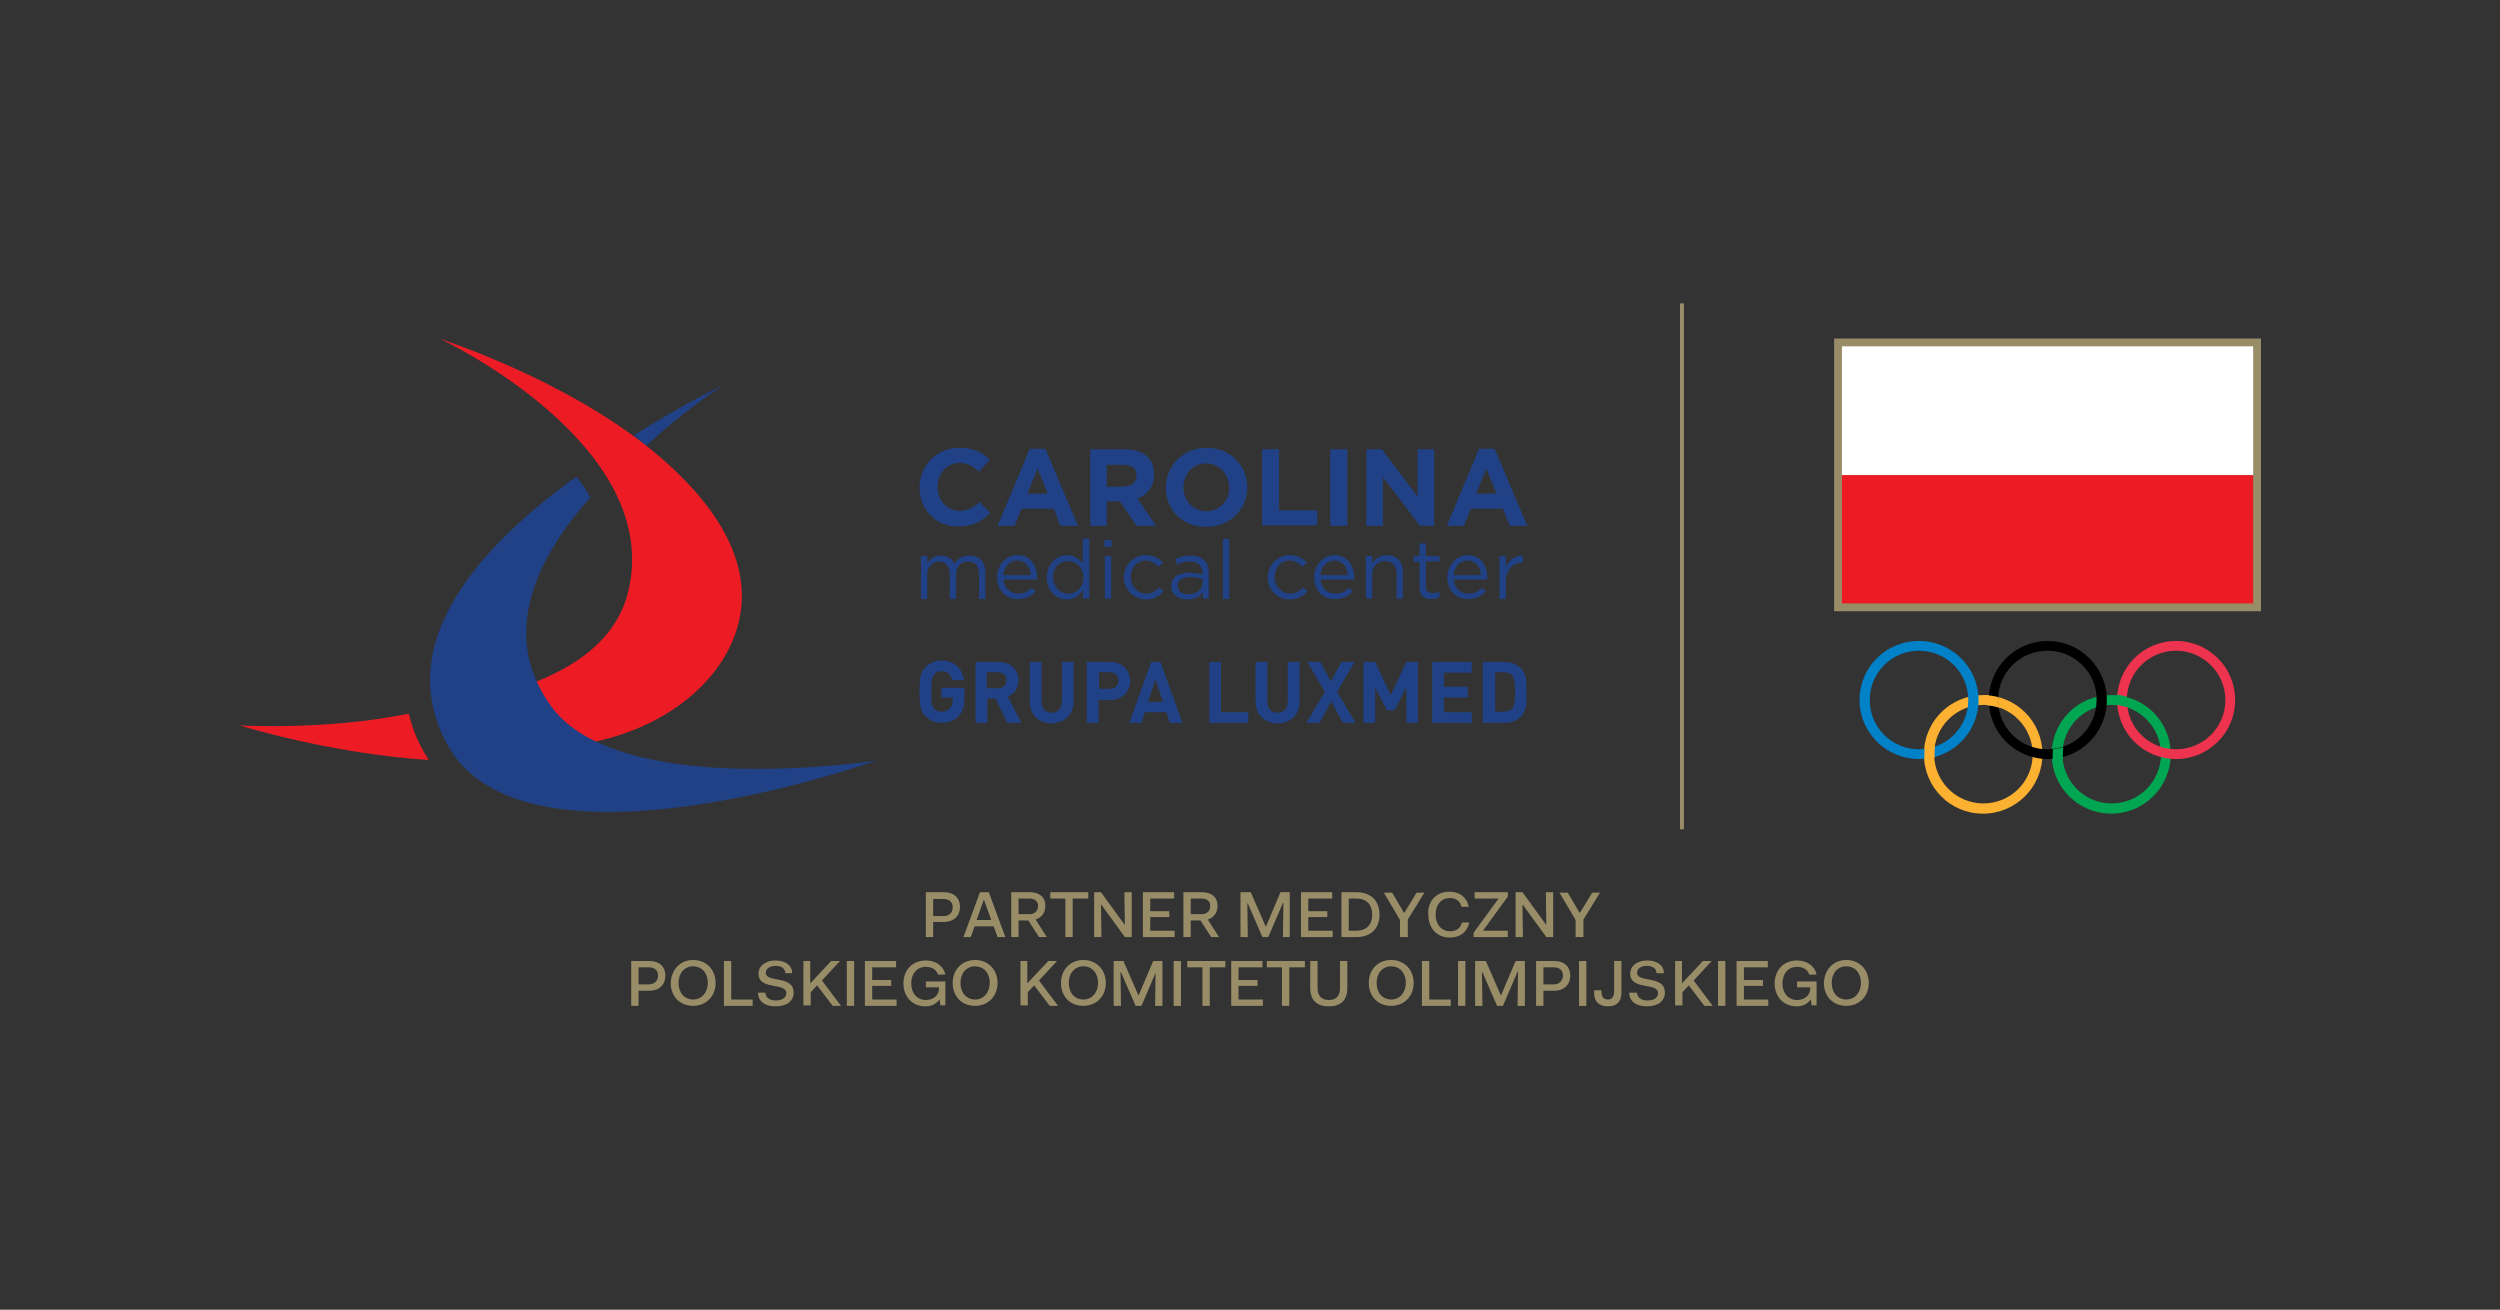 <?xml version="1.0" encoding="UTF-8"?> <!-- Generator: Adobe Illustrator 26.0.3, SVG Export Plug-In . SVG Version: 6.00 Build 0) --> <svg xmlns="http://www.w3.org/2000/svg" xmlns:xlink="http://www.w3.org/1999/xlink" version="1.1" id="Layer_3" x="0px" y="0px" viewBox="0 0 512.5 268.5" style="enable-background:new 0 0 512.5 268.5;" xml:space="preserve"><rect x="0" y="0" width="512.5" height="268.5" fill="#333333" stroke="none"/> <style type="text/css"> .st0{fill-rule:evenodd;clip-rule:evenodd;fill:#998D68;} .st1{fill:#204186;} .st2{fill:#ED1C24;} .st3{fill:#998D68;} .st4{fill:#FFFFFF;} .st5{fill:#FCB131;} .st6{fill:#00A651;} .st7{fill:#0081C8;} .st8{fill:#EE334E;} </style> <rect x="344.4" y="62.2" class="st0" width="0.8" height="107.8"></rect> <g> <g> <g> <path class="st1" d="M188.5,100L188.5,100c0-4.5,3.4-8.2,8.2-8.2c3,0,4.7,1,6.2,2.4l-2.2,2.5c-1.2-1.1-2.4-1.8-4-1.8 c-2.6,0-4.5,2.2-4.5,4.9v0c0,2.7,1.9,4.9,4.5,4.9c1.8,0,2.9-0.7,4.1-1.8l2.2,2.2c-1.6,1.7-3.4,2.8-6.4,2.8 C192,108.1,188.5,104.5,188.5,100z"></path> <path class="st1" d="M211.1,92h3.2l6.7,15.8h-3.6l-1.4-3.5h-6.6l-1.4,3.5h-3.5L211.1,92z M214.8,101.2l-2.1-5.1l-2.1,5.1H214.8z"></path> <path class="st1" d="M223.5,92.1h7.2c2,0,3.5,0.6,4.6,1.6c0.9,0.9,1.3,2.1,1.3,3.6v0c0,2.5-1.4,4.1-3.4,4.9l3.8,5.6h-4l-3.4-5 h-2.7v5h-3.4V92.1z M230.4,99.7c1.7,0,2.6-0.9,2.6-2.2v0c0-1.5-1-2.2-2.7-2.2h-3.4v4.5H230.4z"></path> <path class="st1" d="M239,100L239,100c0-4.5,3.5-8.2,8.4-8.2c4.8,0,8.3,3.6,8.3,8.1v0c0,4.5-3.5,8.1-8.4,8.1 C242.4,108.1,239,104.5,239,100z M252,100L252,100c0-2.7-2-5-4.7-5c-2.8,0-4.7,2.2-4.7,4.9v0c0,2.7,2,4.9,4.7,4.9 S252,102.7,252,100z"></path> <path class="st1" d="M258.7,92.1h3.5v12.5h7.8v3.1h-11.3V92.1z"></path> <path class="st1" d="M272.7,92.1h3.5v15.7h-3.5V92.1z"></path> <path class="st1" d="M280.1,92.1h3.2l7.3,9.7v-9.7h3.4v15.7h-2.9l-7.6-10v10h-3.4V92.1z"></path> <path class="st1" d="M303.2,92h3.2l6.7,15.8h-3.6l-1.4-3.5h-6.6l-1.4,3.5h-3.5L303.2,92z M306.8,101.2l-2.1-5.1l-2.1,5.1H306.8z"></path> </g> <g> <path class="st1" d="M188.8,114h1.3v1.5c0.6-0.9,1.3-1.6,2.8-1.6c1.4,0,2.3,0.8,2.8,1.7c0.6-1,1.5-1.7,3.1-1.7 c2,0,3.2,1.3,3.2,3.5v5.4h-1.3v-5.1c0-1.7-0.8-2.6-2.3-2.6c-1.3,0-2.4,1-2.4,2.7v5h-1.3v-5.1c0-1.6-0.9-2.6-2.2-2.6 c-1.4,0-2.4,1.1-2.4,2.7v5h-1.3V114z"></path> <path class="st1" d="M204.4,118.4L204.4,118.4c0-2.5,1.8-4.6,4.2-4.6c2.6,0,4,2.1,4,4.6c0,0.2,0,0.3,0,0.4h-6.9 c0.2,1.9,1.5,2.9,3.1,2.9c1.2,0,2-0.5,2.7-1.2l0.8,0.7c-0.9,1-1.9,1.6-3.6,1.6C206.4,122.9,204.4,121.1,204.4,118.4z M211.3,117.9c-0.1-1.6-1-3-2.8-3c-1.5,0-2.7,1.3-2.8,3H211.3z"></path> <path class="st1" d="M214.6,118.4L214.6,118.4c0-2.9,2.1-4.6,4.1-4.6c1.6,0,2.7,0.9,3.3,1.8v-5.2h1.3v12.3H222V121 c-0.7,1-1.7,1.9-3.3,1.9C216.6,122.9,214.6,121.3,214.6,118.4z M222.1,118.4L222.1,118.4c0-2-1.5-3.4-3.1-3.4 c-1.7,0-3.1,1.2-3.1,3.3v0c0,2,1.4,3.4,3.1,3.4C220.6,121.8,222.1,120.4,222.1,118.4z"></path> <path class="st1" d="M226.4,110.7h1.5v1.4h-1.5V110.7z M226.5,114h1.3v8.7h-1.3V114z"></path> <path class="st1" d="M230.4,118.4L230.4,118.4c0-2.5,1.9-4.6,4.5-4.6c1.6,0,2.7,0.7,3.5,1.5l-0.9,0.9c-0.7-0.7-1.5-1.3-2.6-1.3 c-1.8,0-3.1,1.5-3.1,3.4v0c0,1.9,1.4,3.4,3.2,3.4c1.1,0,2-0.6,2.7-1.3l0.8,0.8c-0.9,1-1.9,1.7-3.5,1.7 C232.4,122.9,230.4,120.9,230.4,118.4z"></path> <path class="st1" d="M240.1,120.2L240.1,120.2c0-1.9,1.5-2.8,3.7-2.8c1.1,0,1.9,0.2,2.7,0.4v-0.3c0-1.6-1-2.4-2.6-2.4 c-1,0-1.8,0.3-2.6,0.6l-0.4-1.1c1-0.4,1.9-0.7,3.2-0.7c1.2,0,2.2,0.3,2.8,1c0.6,0.6,0.9,1.4,0.9,2.5v5.3h-1.2v-1.3 c-0.6,0.8-1.6,1.5-3.1,1.5C241.7,122.9,240.1,122,240.1,120.2z M246.5,119.5v-0.8c-0.6-0.2-1.5-0.4-2.6-0.4 c-1.6,0-2.5,0.7-2.5,1.8v0c0,1.1,1,1.7,2.2,1.7C245.2,121.9,246.5,120.9,246.5,119.5z"></path> <path class="st1" d="M250.7,110.5h1.3v12.3h-1.3V110.5z"></path> <path class="st1" d="M259.9,118.4L259.9,118.4c0-2.5,1.9-4.6,4.5-4.6c1.6,0,2.7,0.7,3.5,1.5l-0.9,0.9c-0.7-0.7-1.5-1.3-2.6-1.3 c-1.8,0-3.1,1.5-3.1,3.4v0c0,1.9,1.4,3.4,3.2,3.4c1.1,0,2-0.6,2.7-1.3l0.8,0.8c-0.9,1-1.9,1.7-3.5,1.7 C261.8,122.9,259.9,120.9,259.9,118.4z"></path> <path class="st1" d="M269.4,118.4L269.4,118.4c0-2.5,1.8-4.6,4.2-4.6c2.6,0,4,2.1,4,4.6c0,0.2,0,0.3,0,0.4h-6.9 c0.2,1.9,1.5,2.9,3.1,2.9c1.2,0,2-0.5,2.7-1.2l0.8,0.7c-0.9,1-1.9,1.6-3.6,1.6C271.3,122.9,269.4,121.1,269.4,118.4z M276.3,117.9c-0.1-1.6-1-3-2.8-3c-1.5,0-2.7,1.3-2.8,3H276.3z"></path> <path class="st1" d="M280,114h1.3v1.5c0.6-0.9,1.5-1.7,3-1.7c2.1,0,3.3,1.4,3.3,3.5v5.4h-1.3v-5.1c0-1.6-0.9-2.6-2.4-2.6 c-1.5,0-2.6,1.1-2.6,2.7v5H280V114z"></path> <path class="st1" d="M291,120.4v-5.2h-1.2V114h1.2v-2.6h1.3v2.6h2.8v1.1h-2.8v5.1c0,1.1,0.6,1.4,1.5,1.4c0.4,0,0.8-0.1,1.3-0.3 v1.1c-0.5,0.2-0.9,0.4-1.6,0.4C292.1,122.9,291,122.2,291,120.4z"></path> <path class="st1" d="M296.7,118.4L296.7,118.4c0-2.5,1.8-4.6,4.2-4.6c2.6,0,4,2.1,4,4.6c0,0.2,0,0.3,0,0.4H298 c0.2,1.9,1.5,2.9,3.1,2.9c1.2,0,2-0.5,2.7-1.2l0.8,0.7c-0.9,1-1.9,1.6-3.6,1.6C298.7,122.9,296.7,121.1,296.7,118.4z M303.6,117.9c-0.1-1.6-1-3-2.8-3c-1.5,0-2.7,1.3-2.8,3H303.6z"></path> <path class="st1" d="M307.4,114h1.3v2.3c0.6-1.4,1.9-2.5,3.5-2.4v1.4h-0.1c-1.9,0-3.4,1.4-3.4,4v3.5h-1.3V114z"></path> </g> <g> <path class="st1" d="M196.5,146.8c-0.9,1-2.1,1.4-3.5,1.4c-1.3,0-2.4-0.5-3.3-1.4c-0.5-0.5-0.9-1.2-1-1.9 c-0.1-0.7-0.2-1.7-0.2-3.1c0-1.4,0.1-2.4,0.2-3.1c0.1-0.7,0.5-1.3,1-1.9c0.9-0.9,2-1.4,3.3-1.4c2.8,0,4.3,1.8,4.6,4h-2.4 c-0.3-1.2-1-1.8-2.2-1.8c-0.6,0-1.2,0.2-1.5,0.7c-0.4,0.6-0.6,1-0.6,3.5c0,2.5,0.1,3,0.6,3.5c0.4,0.4,0.9,0.6,1.5,0.6 c0.7,0,1.3-0.2,1.7-0.7c0.4-0.4,0.6-1,0.6-1.7v-0.5h-2.3v-2h4.7v1.8C197.7,144.9,197.4,145.9,196.5,146.8z"></path> <path class="st1" d="M206.5,148.2l-2.4-5h-1.7v5H200v-12.5h4.8c2.5,0,4,1.7,4,3.8c0,1.8-1.1,2.8-2.2,3.3l2.8,5.4H206.5z M204.6,137.8h-2.3v3.3h2.3c1.1,0,1.7-0.7,1.7-1.7C206.4,138.5,205.7,137.8,204.6,137.8z"></path> <path class="st1" d="M215.6,148.3c-2.5,0-4.5-1.7-4.5-4.4v-8.2h2.4v8.1c0,1.4,0.8,2.3,2.1,2.3s2.1-0.9,2.1-2.3v-8.1h2.4v8.2 C220.1,146.5,218.1,148.3,215.6,148.3z"></path> <path class="st1" d="M227.6,143.5h-2.4v4.7h-2.4v-12.5h4.8c2.5,0,4.1,1.8,4.1,3.9C231.7,141.7,230.1,143.5,227.6,143.5z M227.5,137.8h-2.2v3.4h2.2c1.1,0,1.8-0.7,1.8-1.7C229.3,138.5,228.6,137.8,227.5,137.8z"></path> <path class="st1" d="M239.8,148.2l-0.7-2.2h-4.4l-0.7,2.2h-2.5l4.5-12.5h1.9l4.5,12.5H239.8z M236.9,139.3l-1.6,4.6h3.1 L236.9,139.3z"></path> <path class="st1" d="M247.9,148.2v-12.5h2.4V146h5.6v2.2H247.9z"></path> <path class="st1" d="M261.9,148.3c-2.5,0-4.5-1.7-4.5-4.4v-8.2h2.4v8.1c0,1.4,0.8,2.3,2.1,2.3c1.3,0,2.1-0.9,2.1-2.3v-8.1h2.4 v8.2C266.5,146.5,264.5,148.3,261.9,148.3z"></path> <path class="st1" d="M275.3,148.2l-2.4-4.4l-2.4,4.4h-2.7l3.8-6.4l-3.6-6.1h2.7l2.1,4l2.2-4h2.7l-3.6,6.1l3.8,6.4H275.3z"></path> <path class="st1" d="M288.3,148.2v-7.3l-2.4,4.7h-1.6l-2.4-4.7v7.3h-2.4v-12.5h2.4l3.2,6.8l3.2-6.8h2.4v12.5H288.3z"></path> <path class="st1" d="M293.6,148.2v-12.5h8.1v2.2H296v2.9h4.9v2.2H296v3h5.7v2.2H293.6z"></path> <path class="st1" d="M311.7,147c-0.8,0.8-2,1.2-3.3,1.2H304v-12.5h4.4c1.3,0,2.4,0.4,3.3,1.2c1.4,1.4,1.2,3.1,1.2,5 C313,143.7,313.1,145.6,311.7,147z M310.1,138.6c-0.4-0.5-1-0.8-1.8-0.8h-1.8v8.1h1.8c0.8,0,1.4-0.3,1.8-0.8 c0.4-0.6,0.5-1.5,0.5-3.4C310.6,140,310.5,139.2,310.1,138.6z"></path> </g> </g> <g> <path class="st1" d="M131.1,90.2c0.5,0.4,0.9,0.8,1.4,1.2c8.1-7.6,15.7-12.4,15.7-12.4s-8.2,3.8-18.3,10.3 C130.3,89.5,130.7,89.8,131.1,90.2"></path> <path class="st2" d="M86.7,153.8c-1.4-2.5-2.3-5-2.9-7.5c-17.2,3.5-34.7,2.4-34.7,2.4s18.5,5.8,38.8,7.1 C87.5,155.1,87,154.4,86.7,153.8"></path> <path class="st2" d="M133.9,92.5c-18-14.8-43.6-23-43.6-23s46.2,21.7,38.4,52.1c-2.4,9.4-10.6,15.2-20.5,18.8l7.4,12.6 c19.3-1.8,33-13,35.9-25.7C154.5,114.1,145.4,102,133.9,92.5"></path> <path class="st1" d="M113,144.8c-10.9-15-2.6-30.9,8-42.8c-0.2-0.4-0.6-1.2-1.3-2.2c-0.5-0.7-1.1-1.5-1.5-2.1 c-18.4,13.2-38.4,33.6-26.4,55.1c16,28.8,87.9,3.1,87.9,3.1S127,164.1,113,144.8"></path> </g> </g> <path class="st3" d="M189.8,182.9h3.7c2.1,0,3.3,1.2,3.3,3c0,1.8-1.2,3.1-3.3,3.1h-2.2v3.1h-1.5V182.9z M191.3,184.2v3.6h2.1 c1.3,0,1.9-0.8,1.9-1.8c0-1-0.6-1.7-1.9-1.7H191.3z M200.9,182.9h1.8l3.4,9.2h-1.6l-0.8-2.2h-3.9l-0.8,2.2h-1.5L200.9,182.9z M201.7,184.4l-1.5,4.2h3L201.7,184.4L201.7,184.4z M207.3,182.9h3.7c2.1,0,3.3,1,3.3,2.8c0,1.3-0.7,2.4-2,2.8l2.3,3.6H213l-2.2-3.4 h-2v3.4h-1.5V182.9z M208.8,184.2v3.2h2.2c1.2,0,1.8-0.7,1.8-1.7c0-0.9-0.6-1.5-1.8-1.5H208.8z M215.3,182.9h7.8v1.3h-3.2v7.9h-1.5 v-7.9h-3.1V182.9z M224.3,182.9h1.4l4.8,6.6h0.1l-0.1-6.6h1.5v9.2h-1.4l-4.8-6.6h-0.1l0.1,6.6h-1.5V182.9z M234.3,182.9h6.4v1.3 h-4.9v2.6h3.9v1.2h-3.9v2.8h5v1.3h-6.5V182.9z M242.6,182.9h3.7c2.1,0,3.3,1,3.3,2.8c0,1.3-0.7,2.4-2,2.8l2.3,3.6h-1.6l-2.2-3.4h-2 v3.4h-1.5V182.9z M244.1,184.2v3.2h2.2c1.2,0,1.8-0.7,1.8-1.7c0-0.9-0.6-1.5-1.8-1.5H244.1z M254.5,182.9h1.9l3.1,7.1h0l3-7.1h1.9 v9.2H263l0.1-7H263l-3,7h-1.2l-3-6.9h-0.1l0.1,6.9h-1.5V182.9z M266.7,182.9h6.4v1.3h-4.9v2.6h3.9v1.2h-3.9v2.8h5v1.3h-6.5V182.9z M275,182.9h3c3.2,0,4.8,1.9,4.8,4.6c0,2.7-1.6,4.6-4.8,4.6h-3V182.9z M276.5,184.2v6.6h1.5c2.4,0,3.3-1.5,3.3-3.3 c0-1.8-0.9-3.3-3.3-3.3H276.5z M287,188.6l-3.3-5.6h1.7l2.4,4.1h0.1l2.5-4.1h1.6l-3.4,5.5v3.6H287V188.6z M297.1,182.8 c2.2,0,3.6,1.2,4,3.1h-1.5c-0.3-1.2-1.1-1.8-2.4-1.8c-1.8,0-2.9,1.4-2.9,3.4c0,2,1.2,3.4,2.9,3.4c1.4,0,2.2-0.6,2.5-1.8h1.5 c-0.4,1.9-1.8,3.1-4,3.1c-2.7,0-4.4-2-4.4-4.7C292.6,184.8,294.4,182.8,297.1,182.8 M302.3,182.9h6.8v0.9l-5.1,7h5.1v1.3h-7v-0.9 l5.1-7h-4.9V182.9z M310.7,182.9h1.4l4.8,6.6h0.1l-0.1-6.6h1.5v9.2H317l-4.8-6.6h-0.1l0.1,6.6h-1.5V182.9z M323,188.6l-3.3-5.6h1.7 l2.4,4.1h0.1l2.5-4.1h1.6l-3.4,5.5v3.6H323V188.6z M129.4,197h3.7c2.1,0,3.3,1.2,3.3,3c0,1.8-1.2,3.1-3.3,3.1h-2.2v3.1h-1.5V197z M130.9,198.2v3.6h2.1c1.2,0,1.9-0.8,1.9-1.8c0-1-0.6-1.7-1.9-1.7H130.9z M142.1,196.8c2.7,0,4.6,2,4.6,4.7c0,2.7-1.9,4.7-4.6,4.7 c-2.8,0-4.6-2-4.6-4.7C137.6,198.8,139.4,196.8,142.1,196.8 M142.1,204.9c1.8,0,3-1.5,3-3.4c0-2-1.2-3.4-3-3.4c-1.8,0-3,1.4-3,3.4 C139.1,203.5,140.3,204.9,142.1,204.9 M148.4,197h1.5v7.9h4.4v1.3h-5.9V197z M156.9,203.5c0,0.9,0.8,1.6,2.1,1.6 c1.4,0,2.2-0.6,2.2-1.5c0-2.3-5.7-0.5-5.7-4c0-1.6,1.4-2.7,3.5-2.7c2,0,3.4,1,3.4,2.6H161c0-0.9-0.8-1.5-2-1.5c-1.1,0-2,0.5-2,1.4 c0,2.2,5.7,0.4,5.7,4.1c0,1.7-1.4,2.8-3.7,2.8c-2.3,0-3.6-1.1-3.6-2.8H156.9z M164.6,197h1.5v4.6l4.3-4.6h1.8l-3.7,4l3.9,5.2h-1.7 l-3.2-4.2l-1.3,1.4v2.7h-1.5V197z M173.6,197h1.5v9.2h-1.5V197z M177.3,197h6.4v1.3h-4.9v2.6h3.9v1.2h-3.9v2.8h5v1.3h-6.5V197z M192.6,204.9L192.6,204.9c-0.7,0.9-1.6,1.4-2.9,1.4c-2.7,0-4.5-2-4.5-4.7c0-2.7,1.8-4.7,4.6-4.7c2.2,0,3.7,1.3,4,2.9h-1.5 c-0.3-0.9-1.1-1.6-2.5-1.6c-1.8,0-3,1.4-3,3.4c0,2,1.2,3.4,3,3.4c1.5,0,2.7-0.9,2.7-2.4v-0.2h-2.7v-1.2h4v4.9h-1L192.6,204.9z M199.9,196.8c2.7,0,4.6,2,4.6,4.7c0,2.7-1.9,4.7-4.6,4.7c-2.8,0-4.6-2-4.6-4.7C195.3,198.8,197.2,196.8,199.9,196.8 M199.9,204.9 c1.8,0,3-1.5,3-3.4c0-2-1.2-3.4-3-3.4c-1.8,0-3,1.4-3,3.4C196.9,203.5,198.1,204.9,199.9,204.9 M209.1,197h1.5v4.6l4.3-4.6h1.8 l-3.7,4l3.9,5.2h-1.7l-3.2-4.2l-1.3,1.4v2.7h-1.5V197z M222.1,196.8c2.7,0,4.6,2,4.6,4.7c0,2.7-1.9,4.7-4.6,4.7 c-2.8,0-4.6-2-4.6-4.7C217.5,198.8,219.4,196.8,222.1,196.8 M222.1,204.9c1.8,0,3-1.5,3-3.4c0-2-1.2-3.4-3-3.4c-1.8,0-3,1.4-3,3.4 C219.1,203.5,220.3,204.9,222.1,204.9 M228.4,197h1.9l3.1,7.1h0l3-7.1h1.9v9.2h-1.5l0.1-7H237l-3,7h-1.2l-3-6.9h-0.1l0.1,6.9h-1.5 V197z M240.6,197h1.5v9.2h-1.5V197z M243.4,197h7.8v1.3H248v7.9h-1.5v-7.9h-3.1V197z M252.4,197h6.4v1.3h-4.9v2.6h3.9v1.2h-3.9v2.8 h5v1.3h-6.5V197z M259.7,197h7.8v1.3h-3.2v7.9h-1.5v-7.9h-3.1V197z M268.6,197h1.5v5.5c0,1.6,0.8,2.5,2.3,2.5c1.6,0,2.3-0.9,2.3-2.5 V197h1.5v5.5c0,2.8-1.6,3.8-3.8,3.8c-2.2,0-3.8-1-3.8-3.8V197z M285.2,196.8c2.7,0,4.6,2,4.6,4.7c0,2.7-1.9,4.7-4.6,4.7 c-2.8,0-4.6-2-4.6-4.7C280.6,198.8,282.4,196.8,285.2,196.8 M285.2,204.9c1.8,0,3-1.5,3-3.4c0-2-1.2-3.4-3-3.4c-1.8,0-3,1.4-3,3.4 C282.2,203.5,283.4,204.9,285.2,204.9 M291.5,197h1.5v7.9h4.4v1.3h-5.9V197z M298.9,197h1.5v9.2h-1.5V197z M302.7,197h1.9l3.1,7.1h0 l3-7.1h1.9v9.2h-1.5l0.1-7h-0.1l-3,7h-1.2l-3-6.9h-0.1l0.1,6.9h-1.5V197z M314.9,197h3.7c2.1,0,3.3,1.2,3.3,3c0,1.8-1.2,3.1-3.3,3.1 h-2.2v3.1h-1.5V197z M316.4,198.2v3.6h2.1c1.2,0,1.9-0.8,1.9-1.8c0-1-0.6-1.7-1.9-1.7H316.4z M323.7,197h1.5v9.2h-1.5V197z M326.8,203h1.5v0.3c0,1.2,0.6,1.6,1.3,1.6c0.8,0,1.3-0.5,1.3-1.7V197h1.5v6.4c0,2.1-1.1,2.9-2.8,2.9c-1.6,0-2.8-0.8-2.8-2.8V203z M335.6,203.5c0,0.9,0.8,1.6,2.1,1.6c1.4,0,2.2-0.6,2.2-1.5c0-2.3-5.7-0.5-5.7-4c0-1.6,1.4-2.7,3.5-2.7c2,0,3.4,1,3.4,2.6h-1.5 c0-0.9-0.8-1.5-2-1.5c-1.1,0-2,0.5-2,1.4c0,2.2,5.7,0.4,5.7,4.1c0,1.7-1.4,2.8-3.7,2.8c-2.3,0-3.6-1.1-3.6-2.8H335.6z M343.3,197 h1.5v4.6l4.3-4.6h1.8l-3.7,4l3.9,5.2h-1.7l-3.2-4.2l-1.3,1.4v2.7h-1.5V197z M352.2,197h1.5v9.2h-1.5V197z M356,197h6.4v1.3h-4.9v2.6 h3.9v1.2h-3.9v2.8h5v1.3H356V197z M371.2,204.9L371.2,204.9c-0.7,0.9-1.6,1.4-2.9,1.4c-2.7,0-4.5-2-4.5-4.7c0-2.7,1.8-4.7,4.6-4.7 c2.2,0,3.7,1.3,4,2.9h-1.5c-0.3-0.9-1.1-1.6-2.5-1.6c-1.8,0-3,1.4-3,3.4c0,2,1.2,3.4,3,3.4c1.5,0,2.7-0.9,2.7-2.4v-0.2h-2.7v-1.2h4 v4.9h-1L371.2,204.9z M378.5,196.8c2.7,0,4.6,2,4.6,4.7c0,2.7-1.9,4.7-4.6,4.7c-2.8,0-4.6-2-4.6-4.7 C374,198.8,375.8,196.8,378.5,196.8 M378.5,204.9c1.8,0,3-1.5,3-3.4c0-2-1.2-3.4-3-3.4c-1.8,0-3,1.4-3,3.4 C375.5,203.5,376.7,204.9,378.5,204.9"></path> <g> <rect x="376" y="69.4" class="st3" width="87.5" height="55.9"></rect> <rect x="377.6" y="71" class="st4" width="84.3" height="26.4"></rect> <rect x="377.6" y="97.4" class="st2" width="84.3" height="26.3"></rect> <path class="st5" d="M418.7,154.6c0,6.7-5.4,12.2-12.2,12.2c-6.7,0-12.1-5.4-12.1-12.2c0-6.7,5.4-12.1,12.1-12.1 C413.3,142.5,418.7,147.9,418.7,154.6 M406.6,144.5c-5.6,0-10.1,4.5-10.1,10.1c0,5.6,4.5,10.1,10.1,10.1c5.6,0,10.1-4.5,10.1-10.1 C416.7,149.1,412.2,144.5,406.6,144.5"></path> <path class="st6" d="M445,154.6c0,6.7-5.4,12.2-12.2,12.2c-6.7,0-12.2-5.4-12.2-12.2c0-6.7,5.4-12.1,12.2-12.1 C439.6,142.5,445,147.9,445,154.6 M432.9,144.5c-5.6,0-10.1,4.5-10.1,10.1c0,5.6,4.5,10.1,10.1,10.1c5.6,0,10.1-4.5,10.1-10.1 C443,149.1,438.5,144.5,432.9,144.5"></path> <path class="st7" d="M405.6,143.5c0,6.7-5.4,12.1-12.2,12.1c-6.7,0-12.2-5.4-12.2-12.1c0-6.7,5.4-12.1,12.2-12.1 C400.1,131.4,405.6,136.8,405.6,143.5 M393.4,133.4c-5.6,0-10.1,4.5-10.1,10.1c0,5.6,4.5,10.1,10.1,10.1c5.6,0,10.1-4.5,10.1-10.1 C403.5,137.9,399,133.4,393.4,133.4"></path> <path d="M431.9,143.5c0,6.7-5.4,12.1-12.1,12.1c-6.7,0-12.1-5.4-12.1-12.1c0-6.7,5.4-12.1,12.1-12.1 C426.4,131.4,431.9,136.8,431.9,143.5 M419.7,133.4c-5.6,0-10.1,4.5-10.1,10.1c0,5.6,4.5,10.1,10.1,10.1c5.6,0,10.1-4.5,10.1-10.1 C429.9,137.9,425.3,133.4,419.7,133.4"></path> <path class="st8" d="M458.2,143.5c0,6.7-5.4,12.1-12.1,12.1c-6.7,0-12.1-5.4-12.1-12.1c0-6.7,5.4-12.1,12.1-12.1 C452.8,131.4,458.2,136.8,458.2,143.5 M446.1,133.4c-5.6,0-10.1,4.5-10.1,10.1c0,5.6,4.5,10.1,10.1,10.1c5.6,0,10.1-4.5,10.1-10.1 C456.2,137.9,451.6,133.4,446.1,133.4"></path> <path class="st5" d="M394.5,155.7c0-0.4,0-0.7,0-1.1c0-0.4,0-0.8,0.1-1.2l2.1-0.4c-0.1,0.5-0.1,1.1-0.1,1.6c0,0.2,0,0.5,0,0.7 L394.5,155.7z"></path> <path class="st6" d="M420.8,155.7c0-0.3,0-0.7,0-1c0-0.4,0-0.8,0.1-1.1l2.1-0.4c-0.1,0.5-0.1,1-0.1,1.6c0,0.2,0,0.4,0,0.7l-0.9,0.5 L420.8,155.7z M436.1,145c-0.7-0.2-1.4-0.4-2.2-0.5l-0.1-1.1l0.1-1c0.7,0.1,1.4,0.2,2.1,0.4L436.1,145z"></path> <path class="st5" d="M409.8,145.1c-0.8-0.3-1.5-0.4-2.4-0.5l-0.9-2.1c0.3,0,0.6,0,0.8,0c0.8,0.1,1.6,0.2,2.3,0.4L409.8,145.1z"></path> </g> </svg> 